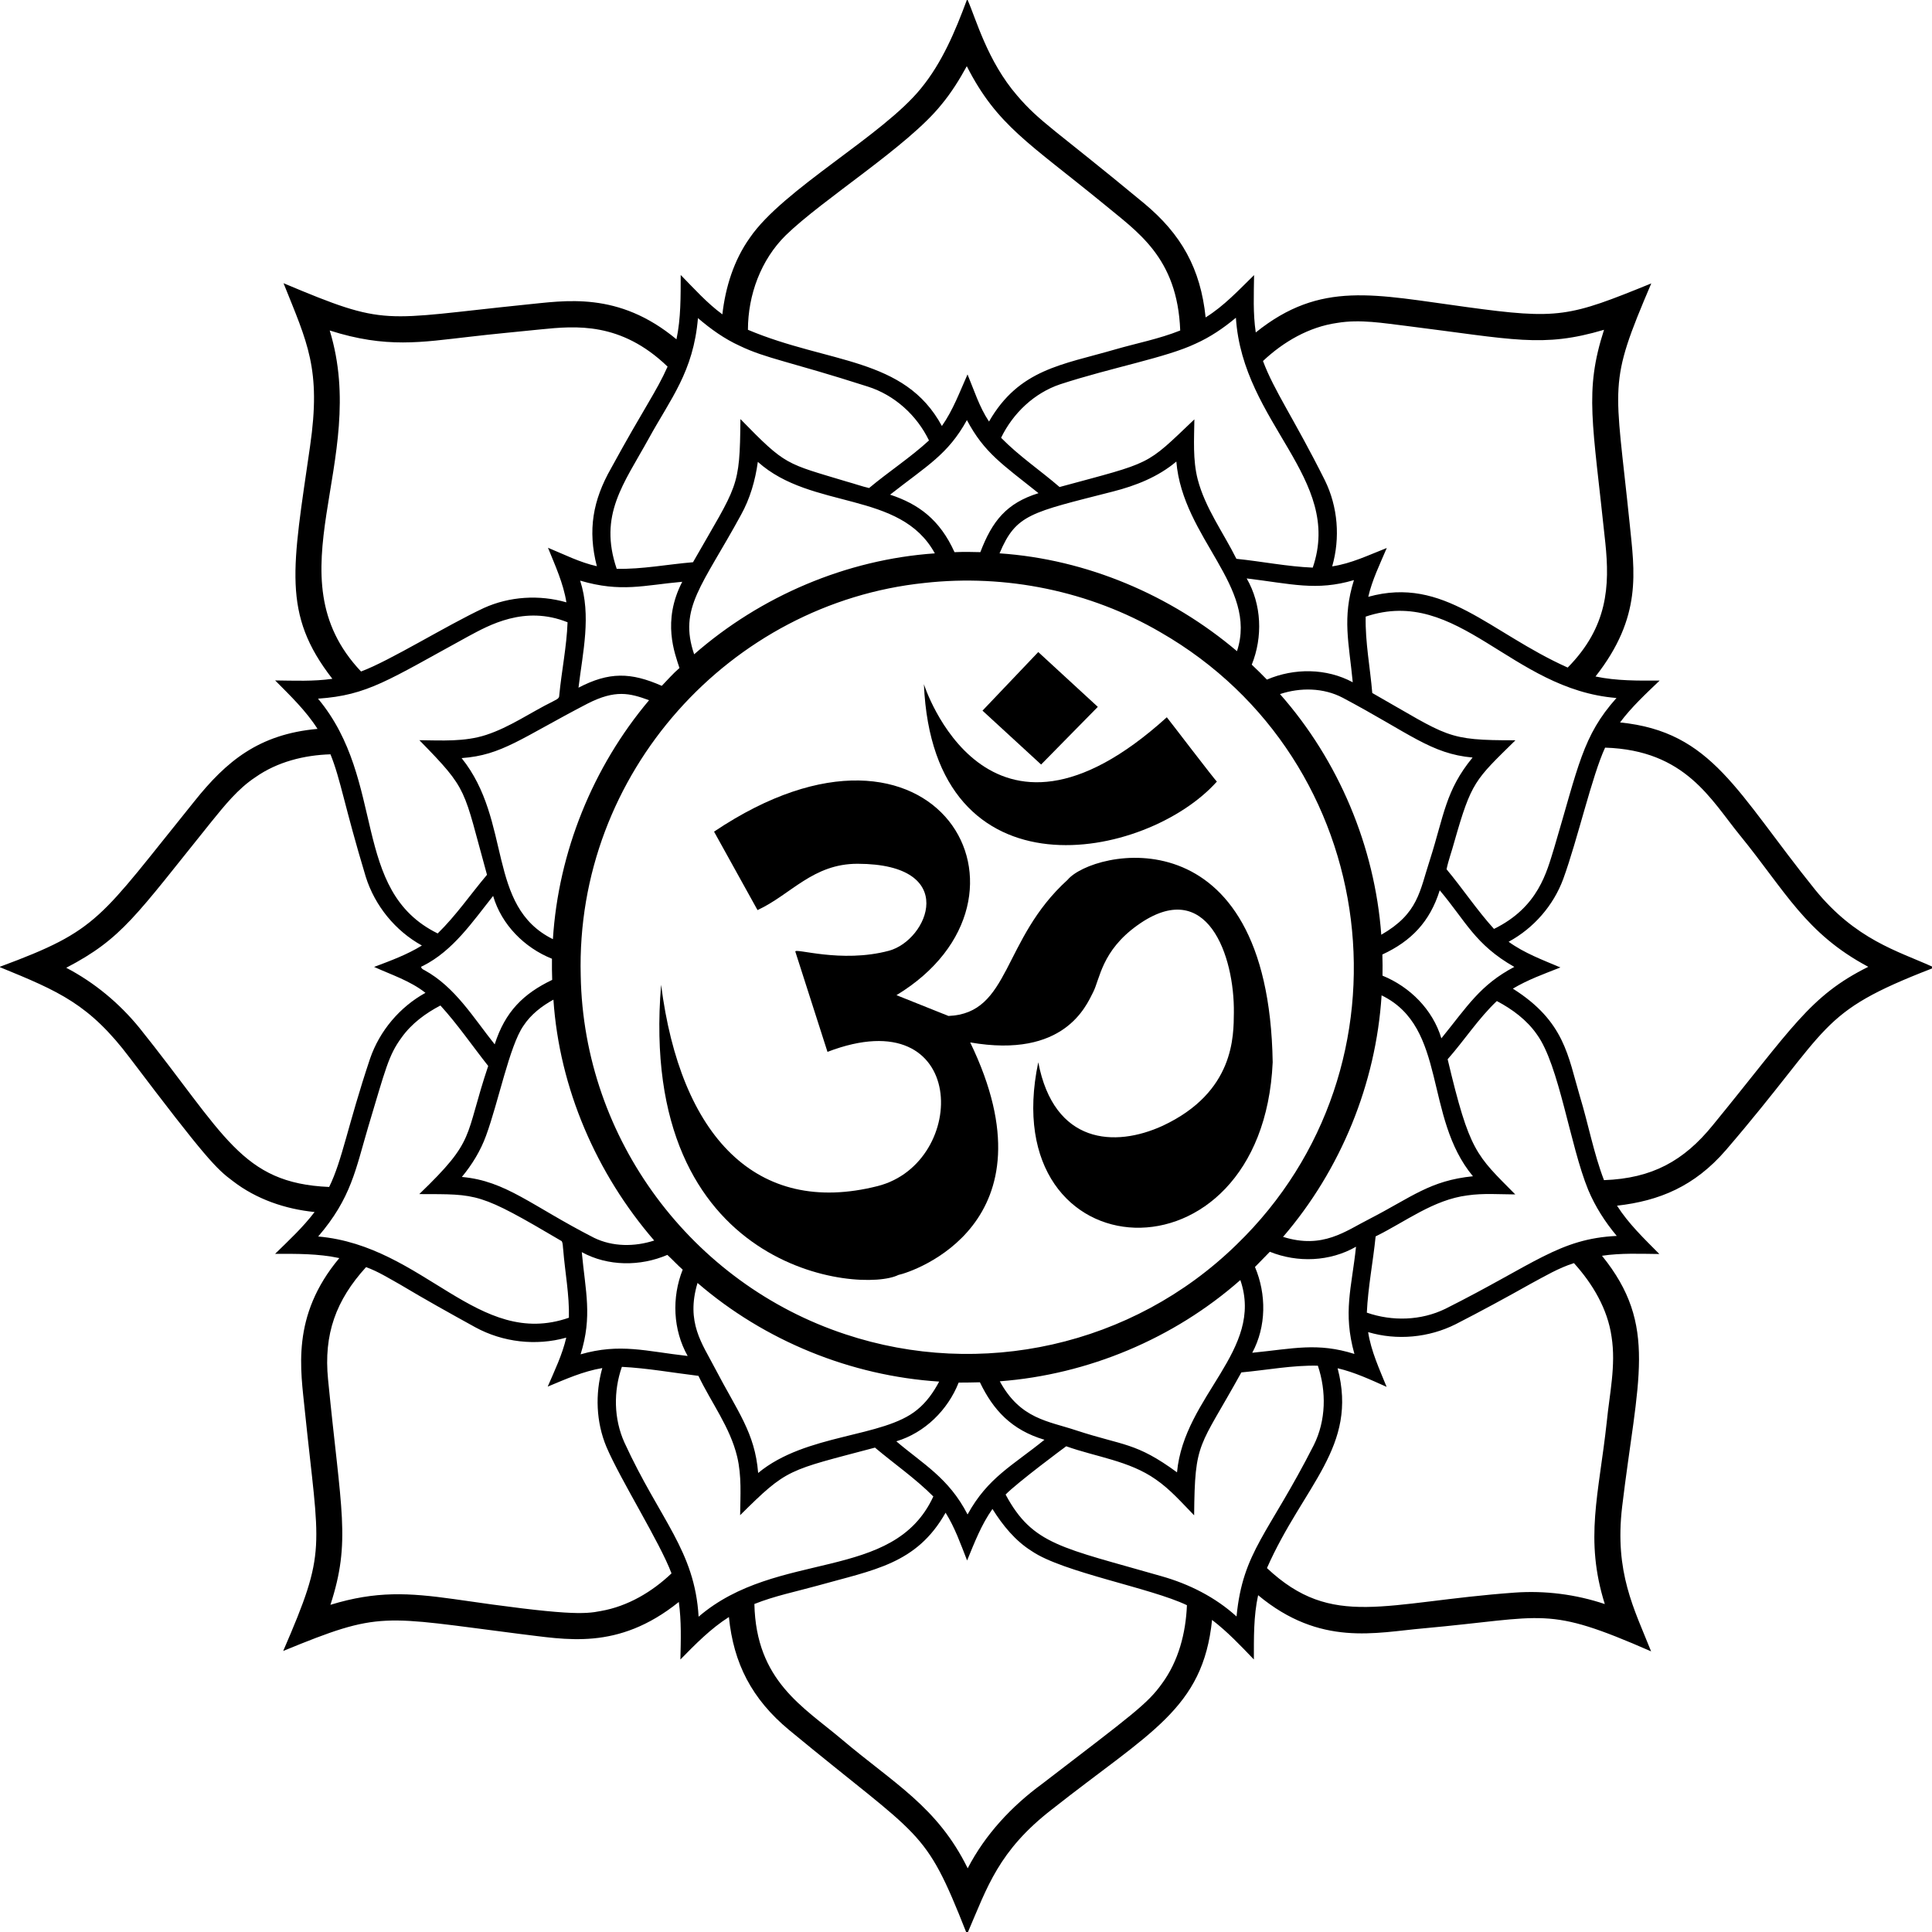 <?xml version="1.0" encoding="utf-8"?>
<svg version="1.1" id="Layer_1" xmlns="http://www.w3.org/2000/svg" xmlns:xlink="http://www.w3.org/1999/xlink" x="0px" y="0px"
	 viewBox="0 0 4000 4000" enable-background="new 0 0 4000 4000" xml:space="preserve">
<g>
	<g id="layer1_2_" transform="translate(-210.63 -364.11)">
		<path id="path2396_2_" d="M2360.24,1714.113l-115.465,121.317l121.355,111.552l117.403-119.379L2360.24,1714.113z"/>
		<path id="path3168_2_" d="M2123.458,1780.641c0,0,129.144,407.036,502.934,68.504c1.976,1.938,101.749,133.057,103.725,133.057
			C2585.281,2144.629,2143.025,2232.701,2123.458,1780.641z"/>
		<path id="path3170_2_" d="M1778.998,2248.355l-90.009-162.427c460.545-309.2,709.726,136.97,377.704,338.57l107.639,43.048
			c128.523-5.27,110.041-158.087,246.585-281.806c51.533-61.995,416.18-143.518,424.666,377.704
			c-21.311,472.974-577.987,440.32-485.344,0c32.605,169.931,158.6,176.773,257.41,131.55
			c149.579-69.906,146.955-186.791,147.556-234.179c1.474-116.323-54.616-284.587-199.491-181.152
			c-74.336,53.073-77.61,110.894-91.985,138.946c-14.336,28.053-59.67,137.474-254.412,103.726
			c181.684,375.651-119.185,475.385-148.71,481.429c-76.293,38.398-540.828-3.138-491.233-600.809
			c39.793,313.113,197.222,480.383,448.185,416.839c189.976-48.085,189.162-390.103-103.725-277.893l-66.528-207.45
			c-2.829-8.796,94.232,24.682,193.734-1.937c80.787-21.621,147.548-179.476-64.591-180.057
			C1893.495,2152.224,1848.161,2216.389,1778.998,2248.355z"/>
	</g>
	<path d="M3757.96,1842c-162.545-201.695-212.523-327.025-403.84-346.28c23.88-31.96,53.24-59.12,81.96-86.64
		c-44.36,0.16-89.16,0.76-132.76-8.48c97.573-124.213,80.52-217.9,70.76-316.24c-30.363-296.36-46.265-284.643,44.72-497.6
		c-170.317,69.415-191.823,75.115-382.68,48.92c-189.768-25.458-301.433-55.768-436.2,52.6c-5.88-39.32-4-79.12-3.48-118.72
		c-31.76,30.96-62.28,64.04-100.32,87.6c-10.48-100.928-50.075-172.24-128.24-236.88C2184.988,268.767,2153.108,253.23,2106,197.96
		C2044.25,126.588,2020.777,39.093,2003.36,0h-1.6c-23.88,64.32-50.96,129.2-94.84,182.84
		c-79.455,98.263-285.755,208.7-354.56,309.56c-33.04,46.4-50.4,102.24-56.76,158.44c-32.08-23.52-58.52-53.36-86.28-81.52
		c-0.12,44.52,0.48,89.4-8.76,133.2c-120.655-100.453-231.365-79.685-312.36-71.8c-300.535,30.727-284.805,46.673-501.16-44.36
		c49.207,123.208,78.23,176.987,54.92,337.56c-36.465,253.253-58.61,346.755,46.16,481.48c-39.24,5.64-78.96,3.8-118.44,3.36
		c31.24,31.56,63.72,62.6,87.72,100.32c-121.81,10.923-188.908,67.315-254.68,149.56C204.938,1903.38,206.038,1925.265,0,2001.48
		v1.04c122.152,49.95,185.06,76.413,269.28,188.36c155.867,205.955,178.533,229.193,212.96,254.52
		c48.52,37.44,108.44,57.92,169.08,63.96c-24.12,31.72-53.36,58.88-81.8,86.6c44.44-0.12,89.32-0.6,133,8.76
		c-100.868,120.413-79.655,232.528-71.4,315.88c30.075,291.487,46.602,286.532-44.8,497.56
		c202.977-83.542,202.755-71.715,489.16-35.36c95.25,11.06,202.9,35.938,329.92-66.08c5.52,39.44,4.2,79.36,3.28,119.08
		c31.2-31.72,62.64-63.92,100.44-87.92c9.568,95.785,47.188,169.618,124.76,234c276.323,228.385,279.772,199.02,366.36,418.12h3.84
		c39.803-92.362,63.147-168.285,174.12-254.12c203.183-160.327,312.37-207.598,331.24-392c31.64,24.2,59.08,53.16,86.56,81.88
		c0.08-44.48-0.8-89.4,8.8-133.08c128.993,107.257,243.542,77.173,342.4,68.64c256.383-23.21,252.025-48.117,471.24,47.64
		c-35.355-88.55-75.895-163.218-60.04-299c31.605-264.507,75.57-375.04-41.64-520.04c39.32-5.88,79.12-4.04,118.72-3.64
		c-31.2-31.52-63.64-62.4-87.6-100.04c87.405-9.965,160.327-39.845,225.4-115.08c222.005-258.313,185.92-282.765,426.72-376.08v-4
		C3928.995,1969.032,3842.115,1945.52,3757.96,1842z M3346.76,1445.12c-70.222,78.548-78.68,141.008-129.24,311.12
		c-15.093,48.085-31.73,121.685-124.4,167c-35.36-39.04-64.52-83.12-98.2-123.52c4.04-19.28,11.04-37.76,16.08-56.76
		c35.637-125.018,42.84-127.925,126.56-210.28c-144.17,0.152-137.093-7.235-296.44-97.92c-4.36-52.72-14.76-105.08-13.64-158.12
		C3019.652,1212.203,3127.938,1427.708,3346.76,1445.12z M2804.16,2803.2c-76.845-24.175-126.155-10.91-211.52-2.44
		c29.32-54.44,29.52-121.16,5.64-177.6c10.32-10.44,20.52-21,30.8-31.52c57.36,23.12,124.4,20.52,178.4-10.44
		C2798.492,2666.762,2779.998,2716.6,2804.16,2803.2z M1984.8,2862.52c14.68-0.24,29.32-0.04,44-0.64
		c27.495,57.36,65.473,98.788,133.6,119c-66.04,53.677-117.07,78.025-159.16,154.64c-38.885-75.718-92.82-104.708-147.52-151.44
		C1914.76,2966.32,1962.28,2919.4,1984.8,2862.52z M1569.68,3049.64c-6.705-83.47-42.473-126.667-89.8-217.56
		c-25.655-49.7-60.358-94.033-35.72-175.88c138.8,119.84,317.32,192.48,500.28,204.24c-11.64,21.92-26.2,42.8-45.72,58.44
		C1828.502,2977.005,1668.712,2967.46,1569.68,3049.64z M2070,2859.84c182.8-13.88,360.4-88.36,498-209.64
		c49.96,145.335-116.46,239.105-131.12,398.12c-85.46-62.597-110.155-54.57-208.72-86.88
		C2169.865,2941.988,2112.617,2938.105,2070,2859.84z M2560.48,2576.52c-216.095,211.14-530.867,278.855-810.2,185.96
		c-317.545-104.788-542.055-403.36-547.96-742.52c-11.085-420.262,310.633-771.355,711.84-813.04
		c168.12-18.76,342.12,16.64,488.36,102.04C2863.085,1573.528,2940.738,2208.482,2560.48,2576.52z M1201.12,1202.12
		c84.935,24.962,131.588,9.488,211.4,2.4c-42.365,81.792-15.287,148.58-5.76,178.52c-13.2,11.32-24.52,24.48-36.6,36.92
		c-64.16-28.252-109.147-29.182-172.44,3.84C1206.48,1350.48,1224.72,1274.64,1201.12,1202.12z M1216.52,1456.72
		c57.458-29.252,87.075-21.75,127.32-7c-116.52,138.32-187.72,314.16-199.12,494.72c-138.017-68.172-84.032-244.337-189-374.88
		C1039.223,1563.635,1078.31,1528.513,1216.52,1456.72z M1142.76,1984.96c-0.16,14.56-0.04,29.16,0.48,43.76
		c-59.73,28.68-97.432,65.775-119.04,133.52c-43.92-54.92-81.8-118.76-145.32-153.56c-3.12-1.04-11.44-7.04-3.48-8.76
		c62.92-31.64,102.88-91.52,145.56-145C1038.36,1914.48,1085.72,1962.12,1142.76,1984.96z M1083.64,2123.92
		c15.28-23.4,37.92-40.92,62.16-54.24c12.28,183.24,88.84,360.04,208.64,498.68c-40.48,13.16-85.92,13.2-124.64-5.68
		c-129.493-66.205-182.008-117.83-273.56-125.92c21.12-25.52,38.68-54.12,50.04-85.32
		C1031.645,2282.585,1054.943,2165.165,1083.64,2123.92z M1204.52,2592.44c54.08,29.56,121.04,29.76,177.16,5.68
		c10.84,9.88,20.68,20.84,31.76,30.52c-22.92,57.56-20.28,124.44,10.28,178.76c-86.458-9.633-139.435-26.963-221.68-3.4
		C1226.748,2725.225,1212.1,2673.777,1204.52,2592.44z M2029.72,1143.16c-17.84-0.6-35.68-0.72-53.52,0.04
		c-30.215-67.137-74.357-99.692-133.36-119.04c77.303-60.688,119.66-83.135,159.04-154.4c35.927,67.692,73.39,91.517,148.24,151.28
		C2084.1,1041.557,2054.407,1078.45,2029.72,1143.16z M2304.12,1017.68c47.2-12,93.8-30.32,131.36-62.12
		c13.22,159.138,169.68,258.327,125.56,392.64c-137.4-116.48-311.52-190.4-491.6-202.56
		C2103.665,1064.26,2133.653,1061.37,2304.12,1017.68z M1935.48,1145.68c-183,12.6-360.44,88.32-498.32,208.96
		c-32.677-95.975,16.805-141.515,96.8-288.28c18.92-33.96,29.8-71.72,35.04-110.12
		C1680.965,1056.67,1864.11,1014.938,1935.48,1145.68z M2800.72,1412.56c-54.52-29.32-121.24-29.68-177.72-5.52
		c-10.12-10.64-20.76-20.76-31.36-30.92c23.12-57.4,20.6-124.6-10.52-178.56c92.177,11.13,144.08,26.517,222.08,3.48
		C2778.435,1279.933,2793.015,1331.107,2800.72,1412.56z M3048.84,1568.4c-56.15,68.073-59.17,120.282-88.24,211.36
		c-21.56,65.672-23.825,111.31-100.8,155.52c-13.6-182.92-88.28-360.72-209.72-498.24c42.28-13.96,89.84-13.32,129.76,7.52
		C2919.1,1518.483,2962.525,1560.708,3048.84,1568.4z M2656.44,2560.8c119.52-138.88,192.44-317.12,204-500.04
		c136.583,66.395,86.888,251.64,189.12,374.56c-89.002,8.877-126.475,43.147-213.84,88.16
		C2785.775,2548.645,2738.928,2586.745,2656.44,2560.8z M2862.32,2020c0.4-14.6,0.08-29.2-0.28-43.8
		c59.685-27.635,98.485-67.813,118.76-132.92c53.84,63.675,72.998,112.388,154.44,158.6c-70.672,37.142-97.248,81.682-151.04,147.88
		C2966.44,2090.36,2919.16,2043.12,2862.32,2020z M2768.48,668.56c47.56-8,95.52,0.56,142.8,6.16
		c222.895,27.915,281.818,45.903,409.68,8.08c-41.175,128.07-23.545,189.872,2.72,441.2c9.28,89.21,5.145,173.875-77.92,258.12
		c-162.685-72.807-255.515-190.14-412.92-146.48c8.16-35.28,24.24-67.92,38.32-101.08c-37.04,14.44-73.28,32.16-113,38.04
		c16.92-58.84,11.84-123.48-15.28-178.44c-64.147-128.13-104.885-184.707-128-246.72C2657.24,707.52,2710.2,676.8,2768.48,668.56z
		 M2558.8,657.84c13.99,219.185,222.515,331.9,159.12,517.36c-53.08-2.2-105.32-12.84-158.08-18.24
		c-27.16-54.56-64.6-104.96-80.16-164.64c-10.36-40.56-7.32-82.72-6.84-124.08c-102.835,97.852-84.75,87.318-279.12,140.08
		c-39.92-34.48-84.08-64.12-121.08-101.96c24.64-50.84,68.48-92.64,122.4-110.76c106.508-34.772,219.668-55.15,280.4-84.12
		C2505.72,697.96,2533.4,679.12,2558.8,657.84z M1626.8,487.16c77.133-75.188,252.945-184.217,322.12-270.36
		c20.44-24.56,37.4-51.76,52.72-79.76c62.535,123.002,129.987,159.652,281.76,283.8c70.44,58.755,154.413,111.027,160.12,263.4
		c-43.72,17.52-90.2,26.32-135.32,39.4c-108.837,31.667-198.103,40.435-260.56,149.12c-20-29.96-30.76-64.6-44.48-97.56
		c-16.2,36.28-30,74-53.08,106.8c-77.292-143.138-234.407-128.67-401.56-199.2C1548.56,610.92,1575.16,538.04,1626.8,487.16z
		 M1445.04,658.6c26.28,22.56,54.76,42.96,86.4,57.36c54.925,26.47,102.443,32.167,264.96,84.32
		c55.6,17.56,101.72,59.36,126.96,111.64c-38.96,35.72-83.48,64.64-124,98.52c-15.4-3.52-30.28-9-45.52-13.12
		c-128.153-38.617-126.16-32.675-220.88-129.68c-1.3,145.022-5.527,133.99-98.16,296.4c-52.68,4.32-105,14.76-158,13.64
		c-37.807-111.795,14.115-174.982,66.44-269.88C1388.21,825.735,1435.755,769.56,1445.04,658.6z M682.64,684.24
		c117.21,37.495,190.79,24.117,288.92,13.08c49.28-5.84,98.68-10.28,148.04-15.36c72.155-7.252,165.792-16.14,262.56,77.08
		c-22.847,51.648-48.42,84.88-117.08,210.68c-37.652,66.048-48.617,127.963-29.36,202.56c-35.44-7.88-67.84-24.48-101.16-38.2
		c14.88,36.84,31.8,73.4,38.12,113c-56.12-16.08-117.52-12.4-170.84,11.68c-78.085,36.505-195.075,109.625-254.36,131.48
		C559.138,1190.92,766.168,956.89,682.64,684.24z M969.88,1317.32c41.578-22.267,115.875-64.925,205.2-28.96
		c-1.88,50.72-12.32,100.68-17.2,151.2c0.52,7.68-8.28,9.52-13.44,12.84c-46.2,22.76-88.88,53.2-138.16,69.24
		c-44.56,14.52-91.88,11.32-138,10.88c102.98,105.113,89.815,98.088,140,278.64c-34.08,40.4-64.12,84.4-102.08,121.44
		c-180.818-88.808-105.492-315.423-247.76-486.08C761.57,1439.373,803.083,1408.492,969.88,1317.32z M288.36,2127.72
		c-41.56-50.88-92.96-93.56-151.2-124.04c116.152-60.745,143.507-107.26,300.24-302c27.44-33.68,54.96-68.56,91.68-92.72
		c45.08-31.64,100.6-45.56,155.12-47.24c21.165,52.175,28.113,104.633,73.16,253.88c18.92,59.84,61.12,111.68,116.12,142
		c-30.88,19.04-65.12,31.56-98.92,44.32c36.08,16.36,74.84,28.76,106.28,53.64c-53.28,29.44-94.88,78.68-114.68,136.24
		c-46.388,138.673-57.383,210.328-84.68,265.68C498.878,2449.715,465.715,2348.745,288.36,2127.72z M658.76,2560.04
		c68.6-79.76,77.535-139.073,103.76-227.6c35.705-118.77,41.852-147.717,69-184.44c20.4-28.68,49.4-50.04,80.32-66.24
		c35.84,39.32,65.92,83.48,98.92,125.16c-50.41,150.623-24.36,151.537-142.72,265.32c122.253,0.452,122.688-4.117,294.96,97.44
		c2.84,5.44,2.12,11.88,3.08,17.8c3.72,46.92,12.96,93.52,11.76,140.72C989.475,2793.798,878.297,2579.22,658.76,2560.04z
		 M1244.2,3335.4c-33.995,6.768-69.877,9.633-304.48-24.68c-93.54-13.07-160.755-17.135-255.6,11.88
		c42.878-131.982,21.94-193.31-4.92-466.68c-9.303-93.48,16.25-163.895,78.68-232.48c24.84,8.92,47.28,23.12,70.24,35.88
		c51.32,30.68,103.56,59.8,155.92,88.64c57.08,31.12,125.68,39.04,188.32,21.48c-8.16,35.4-24.08,68.2-38.4,101.4
		c36.72-15.28,73.52-31.8,113.04-38.4c-15.08,53.48-12.92,111.84,8.6,163.28c28.855,67.857,110.898,198,134.68,261.8
		C1349.92,3295.96,1299.6,3325.68,1244.2,3335.4z M1446.4,3347.2c-8.065-137.343-79.708-199.872-153.52-360.44
		c-22.16-49.08-23.04-106.24-5.36-156.84c53.16,2.68,105.72,12.28,158.52,18.64c26.68,55.72,65.56,106.4,80.16,167.28
		c9.56,39.68,6.64,80.76,6.16,121.2c98.565-97.815,97.515-91.635,279.16-139.92c40.16,33.88,83.68,63.84,120.84,101.16
		C1849.81,3277.345,1609.462,3207.035,1446.4,3347.2z M2405.68,3485.76c-30.172,42.225-61.81,64.55-247.88,207.4
		c-63.28,46.32-118.08,105-154.28,174.96c-62.662-127.517-152.84-175.56-260.72-266.96c-79.308-67.06-177.525-120.887-180.92-280.28
		c41.84-16.68,86.08-25.64,129.36-37.6c117.74-33.117,206.19-44.652,266.48-151.4c19.28,30.8,31.36,65.28,44.56,98.96
		c15.08-36.64,29.4-74.12,52.48-106.68c21.28,33.92,47.2,66,81.6,87.4c64.227,43.847,246.347,75.958,321.04,111.84
		C2455.12,3380.72,2440.12,3439.04,2405.68,3485.76z M2560.12,3346.76c-43.96-40-98.24-67.24-155.2-83.36
		c-206.82-59.595-266.915-64.662-322.92-169.08c23.588-24.415,122.975-98.337,125.48-99.96c61.96,22.16,130.56,29.92,185.48,68.68
		c30.04,20.64,54.04,48.36,79.36,74.28c1.433-155.837,9.883-136.78,97.76-295.88c52.72-4.84,105.28-15.08,158.4-13.92
		c17.92,53.36,16.92,113.56-8.4,164.4C2625.948,3177.03,2573.185,3211.485,2560.12,3346.76z M3336.6,2767.76
		c9.32,59-4.28,118.08-10.04,176.72c-16.338,150.302-46.313,241.567-4,376.56c-59.92-20.12-123.68-28.24-186.76-23.72
		c-269.3,19.46-376.92,76.648-512.72-50.76c75.958-171.853,189.218-250.958,146.28-413.76c35.36,8.32,68.44,23.8,101.48,38.56
		c-15-36.96-32.04-73.64-38.28-113.36c59.68,17.68,125.44,11.56,181.08-16.28c52.52-26.88,104.44-55.08,155.88-84
		c29-15.6,57.6-32.64,89.16-42.56C3297.4,2657.92,3328.4,2709.88,3336.6,2767.76z M2992.6,2709.68
		c-50.44,24.64-110.04,26.32-162.72,8c2.44-52.96,12.92-105.12,18.2-157.84c62.16-30.56,119.56-75.96,190.12-84.92
		c32.8-4.8,66-2.12,99-2c-81.015-81.955-94.385-87.498-140-279.88c34.84-39.44,63.52-84.2,101.84-120.48
		c32,16.88,62.04,39.04,82.88,69.04c46.188,63.215,68.53,229.873,106.28,321.84c14.52,34.72,35,66.64,59.12,95.4
		C3228.042,2564.623,3177.288,2617.05,2992.6,2709.68z M3545.84,2330c-59.667,73.33-125.067,109.76-224.96,113.36
		c-21.52-56.32-32.32-115.92-49.88-173.48c-24.688-83.085-31.13-155.055-138.8-223c31-18.52,65.04-30.72,98.48-43.88
		c-36.72-15.56-74.64-29.6-107.24-53.16c51.72-28,92.76-74.88,113.12-130.12c29.532-80.99,59.93-214.663,86.64-271.8
		c166.755,5.18,219.085,108.125,279.52,181.92c93.83,115.208,135.558,202.778,265.36,271.84
		C3746.125,2062.335,3710.88,2128.34,3545.84,2330z"/>
</g>
</svg>
